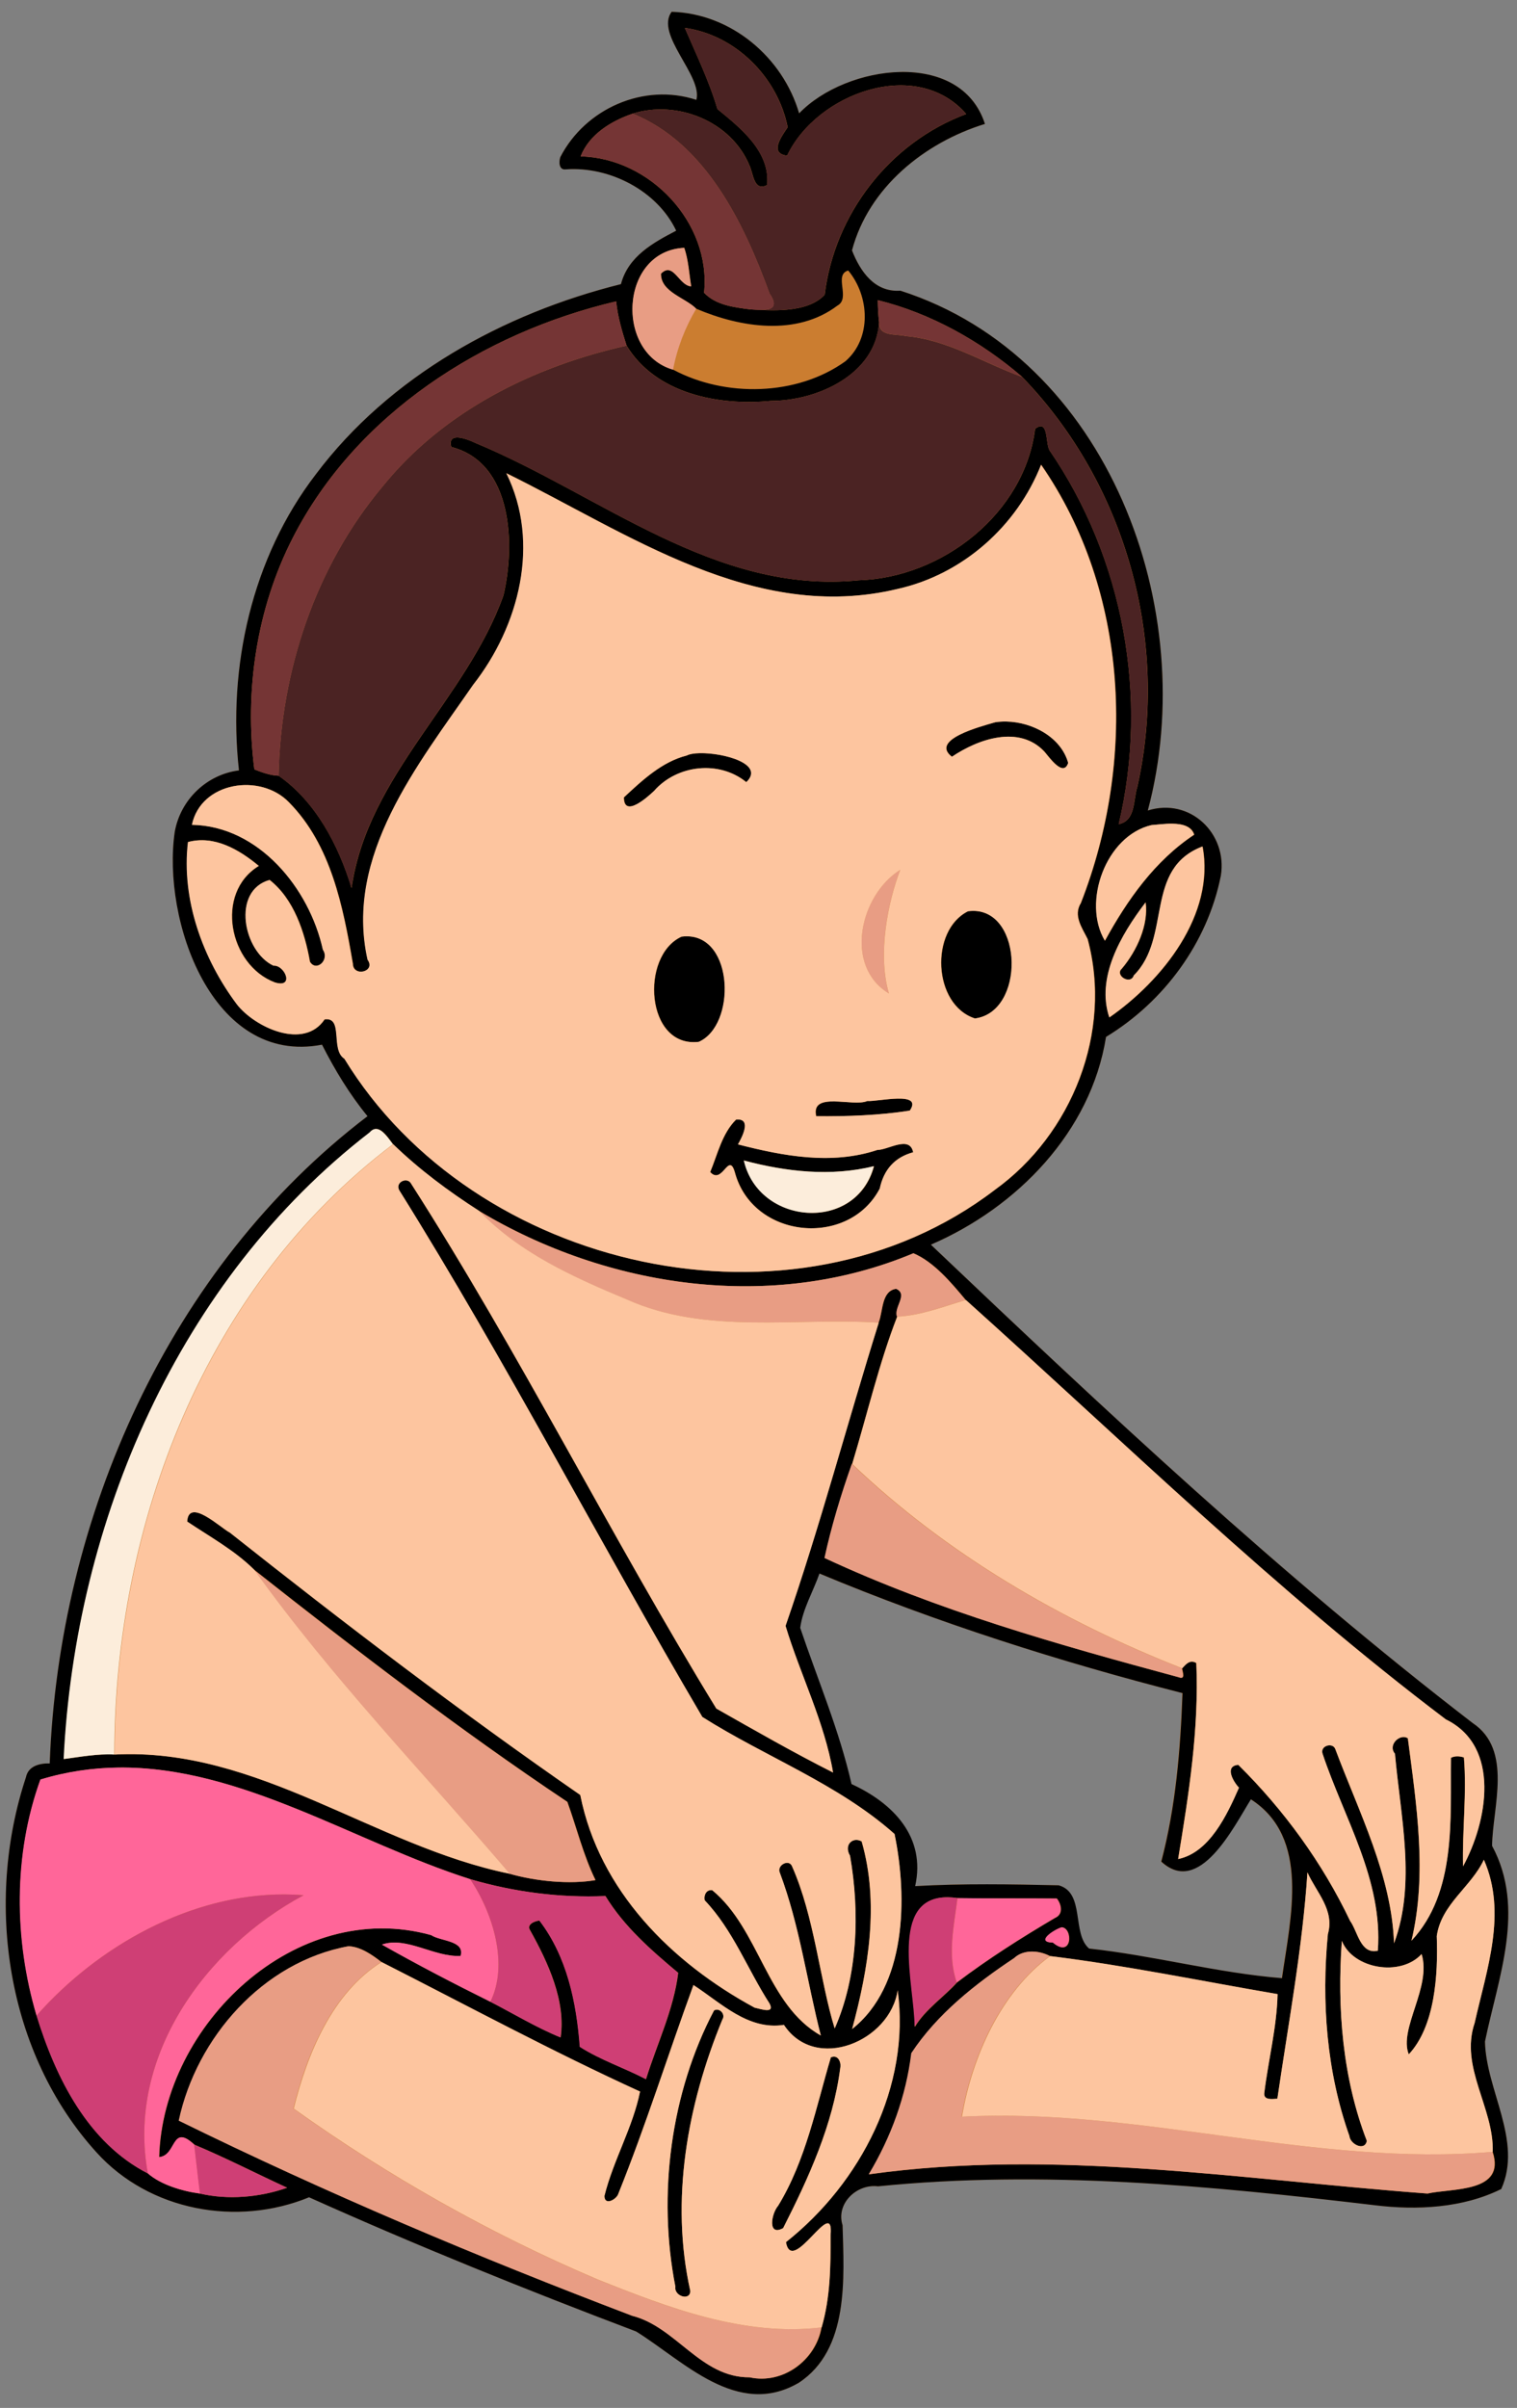 <?xml version="1.0" encoding="UTF-8" standalone="no"?>
<svg id="svg2" xmlns:rdf="http://www.w3.org/1999/02/22-rdf-syntax-ns#" xmlns="http://www.w3.org/2000/svg" height="865pt" width="545pt" version="1.1" xmlns:cc="http://creativecommons.org/ns#" xmlns:dc="http://purl.org/dc/elements/1.1/" viewBox="0 0 545 865">
<rect x="0" y="0" width="545" height="865" fill="#808080" stroke="none"/>
<g id="g4245" transform="translate(-800)">
<path id="rect4242" d="m1041.3 4.241c-6.09 8.14 11.201 22.959 8.881 31.639-18.86-6.22-39.9 3.141-48.87 20.541-0.56 1.68-0.56 4.79 1.98 4.42 15.82-1.13 32.891 7.76 39.641 22.03-8.16 4.26-17.21 9.14-19.85 19.2-42.31 10.55-83.111 33.039-109.63 68.339-22.97 29.9-31.72 69.201-27.6 106.34-11.6 1.46-21.029 10.54-23.069 22.08-4.62 31.39 13.28 84.08 52.9 76.45 4.62 9.07 9.89 17.821 16.35 25.691-71.29 54.27-110.92 144.08-114.17 232.5-3.73-0.07-7.711 0.95-8.541 4.98-14.93 45.07-7.01 99.171 25.43 134.84 18.97 20.93 50.421 26.669 76.281 16.039 38.56 17.32 77.909 33.21 117.49 48.2 17.01 10.54 36.36 31.36 58.47 18.42 18.16-11.94 16.219-37.71 15.709-56.57-2.48-7.83 5.131-14.949 12.731-13.989 59.46-5.96 119.3-0.221 178.43 6.789 15.17 1.88 31.74 1.01 45.48-5.82 7.75-17.3-5.45-35.389-5.85-52.969 4.74-22.99 14.75-47.72 2.55-70.32 0.19-13.97 7.54-34.45-7-44.13-68.62-52.81-132.19-112.47-194.62-171.82 30.93-13.33 57.51-40.51 62.93-74.63 20.87-12.67 36.48-33.88 41.25-57.9 2.47-15.17-11.089-28.191-26.239-23.431 19.25-71.87-14.011-162.74-88.891-186.74-9.23 0.66-14.43-6.91-17.38-14.47 5.96-22.57 26.069-38.75 47.759-45.43-8.7-27.07-49.84-21.41-66.75-3.8-5.9-20.21-24.49-35.86-45.8-36.48zm53 561.01c41.97 17.53 86.09 31.639 130.43 42.959-0.73 20.36-2.42 40.76-7.62 60.52 13.64 12.6 25.921-12.29 32.191-22.37 21.33 13.76 14.319 42.26 11.159 64.25-23.18-1.87-46.04-8.129-69.28-10.639-6.3-5.35-1.39-20.08-10.93-22.72-17.18-0.38-34.41-0.689-51.57 0.291 3.96-17.7-8.019-29.861-22.859-36.661-4.37-19.25-12.151-37.48-18.441-56.12 0.9-6.78 4.65-13.039 6.92-19.509z" fill="#cb7d30"/>
<path id="path4" d="m1041.3 4.241c-6.09 8.14 11.201 22.959 8.881 31.639-18.86-6.22-39.9 3.141-48.87 20.541-0.56 1.68-0.56 4.79 1.98 4.42 15.82-1.13 32.891 7.76 39.641 22.03-8.16 4.26-17.21 9.14-19.85 19.2-42.31 10.55-83.111 33.039-109.63 68.339-22.97 29.9-31.72 69.201-27.6 106.34-11.6 1.46-21.029 10.54-23.069 22.08-4.62 31.39 13.28 84.08 52.9 76.45 4.62 9.07 9.89 17.821 16.35 25.691-71.29 54.27-110.92 144.08-114.17 232.5-3.73-0.07-7.711 0.95-8.541 4.98-14.93 45.07-7.01 99.171 25.43 134.84 18.97 20.93 50.421 26.669 76.281 16.039 38.56 17.32 77.909 33.21 117.49 48.2 17.01 10.54 36.36 31.36 58.47 18.42 18.16-11.94 16.219-37.71 15.709-56.57-2.48-7.83 5.131-14.949 12.731-13.989 59.46-5.96 119.3-0.221 178.43 6.789 15.17 1.88 31.74 1.01 45.48-5.82 7.75-17.3-5.45-35.389-5.85-52.969 4.74-22.99 14.75-47.72 2.55-70.32 0.19-13.97 7.54-34.45-7-44.13-68.62-52.81-132.19-112.47-194.62-171.82 30.93-13.33 57.51-40.51 62.93-74.63 20.87-12.67 36.48-33.88 41.25-57.9 2.47-15.17-11.089-28.191-26.239-23.431 19.25-71.87-14.011-162.74-88.891-186.74-9.23 0.66-14.43-6.91-17.38-14.47 5.96-22.57 26.069-38.75 47.759-45.43-8.7-27.07-49.84-21.41-66.75-3.8-5.9-20.21-24.49-35.86-45.8-36.48zm4.731 5.78c18.35 2.58 33.379 17.799 36.959 35.689-2.04 3.06-6.879 9.441-0.209 10.191 10.66-22.43 46.449-35.551 64.339-14.941-27.49 10.25-47.29 35.881-50.85 64.931-6.38 6.88-20.199 5.599-26.859 5.239-5.76-0.75-12.28-1.52-16.47-5.98 2.61-25.13-19.491-48.429-44.341-48.959 3.09-7.92 10.96-12.721 18.7-15.361 15.7-5 35.46 2.55 42.05 18.85 1.32 2.9 1.511 9.26 6.261 6.78 1.14-12.02-9.51-20.439-17.87-27.289-2.96-10.07-7.579-19.52-11.709-29.15zm-0.17 79.009c1.51 4.45 1.729 9.231 2.489 13.841-4.41-0.23-6.41-9.091-10.85-4.541-0.12 6.6 8.861 8.651 12.681 12.591 15.82 6.75 36.029 9.939 50.669-1.141 4.88-2.6-1.479-11.049 3.881-12.609 7.68 9.24 8.499 24.33-0.991 32.6-17.49 12.57-43.18 13.009-61.88 3.039-21.05-6.1-19.02-42.74 4-43.78zm69.489 18.8c18.96 4.64 37.051 14.791 51.811 27.511 37.22 38.4 53.11 94.959 41.45 147.26-1.56 4.8-0.51 12.17-6.7 13.47 10.85-45.69 1.719-95.51-24.811-134.23-1.61-2.49-0.27-11.601-5.23-7.791-3.79 30.37-33.37 53.529-63.43 54.409-51.5 5.13-92.719-30.69-137.56-49.3-2.89-1.4-10.31-4.289-8.75 1.411 22.13 5.66 22.99 35.129 18.75 53.289-13.31 37.41-48.74 64.46-54.58 105.14-4.72-15.56-12.95-31.1-26.18-40.33-3.04-0.12-5.951-1.17-8.741-2.28-3.6-28.2 0.81-57.82 13.83-83.22 22.76-44.49 68.411-73.7 116.16-84.9 0.53 5.45 2.099 10.689 3.739 15.889 10.46 17.21 32.871 21.71 51.791 19.85 16.72 0 37.78-9.489 38.93-28.219-0.32-2.65-0.45-5.301-0.47-7.961zm58.741 59.13c31.51 45.55 34.17 106.55 14.27 157.44-2.8 4.51 0.4 8.829 2.42 12.909 9.04 33.37-5.62 70.2-33.32 90.12-72.21 55.22-187.12 29.21-233.67-47.1-5.1-3.24-0.21-15.109-7.12-14.139-7.39 11.1-25.019 2.909-31.489-5.381-12.3-16.42-20.011-37.749-17.581-58.319 9.5-2.55 18.451 2.769 25.431 8.569-15.97 9.76-10.7 35.631 5.73 41.841 7.22 2.26 3.7-6.289-0.47-6.009-10.83-5.13-15.1-26.921-1.38-30.791 8.67 6.79 12.599 18.69 14.489 29.38 2.25 3.77 7.2-0.6 4.67-4.32-4.85-22.03-23.01-44.419-47.05-44.859 3.25-15.51 24.611-18.691 34.841-8.091 15.16 15.37 19.429 37.49 22.959 57.97 0.05 4.9 8.44 2.93 5.3-1.43-8.33-37.43 18.06-69.981 37.93-98.741 16.54-21.09 24.291-50.959 11.931-76.009 43.73 21.53 89.049 53.98 140.61 41.55 23.29-5.21 42.79-22.471 51.5-44.591zm-12.5 92.24c-1.345-0.026-2.673 0.056-3.959 0.25-5.49 1.59-23.59 6.31-15.58 12.4 9.43-6.39 24.089-11.5 33.189-1.88 1.71 1.96 6.821 9.399 8.591 4.089-2.564-9.223-12.823-14.678-22.241-14.859zm-110.16 11.362c-1.995 0.043-3.653 0.314-4.628 0.838-8.9 2.22-16.071 8.95-22.611 15.05 0 7.58 8.641-0.219 10.891-2.359 8.22-9.38 23.371-11.061 33.091-3.111 6.874-6.5-8.097-10.603-16.742-10.417zm169.8 25.334c3.511 0.051 6.862 0.844 7.847 3.944-14.11 9.34-24.041 23.439-32.061 38.089-8.25-13.76 0.33-37.749 16.77-41.539 1.886-0.122 4.713-0.533 7.444-0.494zm10.847 8.173c4.6 24.55-14.53 48.24-33.47 61.42-4.77-14.26 4.01-29.49 13.02-41.32 1.1 8-3.11 17.37-8.55 23.8-2.67 2.4 3.14 6.02 4.33 2.42 13.73-13.74 3.58-38.28 24.67-46.32zm-82.447 23.153c-0.583 0.003-1.184 0.045-1.803 0.127-13.76 6.82-12.7 33.599 2.48 38.509 18.067-2.286 17.394-38.742-0.676-38.636zm-103 9.125c-0.555 0.006-1.128 0.047-1.717 0.122-15.01 6.83-12.91 40.099 6.2 37.789 13.427-5.9 12.721-38.096-4.483-37.911zm75.852 58.311c-3.991 0.083-9.049 1.026-10.839 0.861-5.07 2.24-20.409-3.66-18.369 5.45 11.15 0.11 22.83-0.301 33.65-2.011 2.475-3.605-0.451-4.383-4.442-4.3zm-57.473 7.497c-0.163 0.004-0.335 0.016-0.516 0.034-5.01 4.92-6.65 12.46-9.3 18.85 4.45 4.79 6.64-7.531 8.85 0.069 6.41 23.97 40.861 27.27 52.081 5.87 1.47-6.87 5.41-11.26 12-13.05-1.21-6.2-9.081-0.779-12.841-0.839-16.46 5.48-33.79 2.209-50.1-1.991 1.472-2.577 4.869-9.068-0.175-8.944zm-129.76 3.402c2.334 0.098 4.519 3.602 5.997 5.492 9.36 9.07 19.901 16.9 30.861 23.93 46.37 27.79 105.47 36.47 156.09 15.23 7.32 3.1 13.551 10.501 18.761 16.761 56.63 50.83 111.47 104.57 172.45 150.68 19.9 9.73 14.949 36.67 6.189 52.8-0.32-13.02 1.391-26.1 0.311-39.13-1.53-0.48-3.181-0.61-4.641 0.12-0.28 21.85 2.04 48.369-14.2 65.719 5.73-24 1.82-48.64-1.3-72.7-2.71-1.89-7.37 2.311-4.63 5.531 1.96 22.44 7.709 46.479-0.341 68.109-0.79-24.17-12.579-47.06-21.089-69.77-0.93-2.55-5.49-1.229-4.6 1.591 7.72 23.22 21.76 45.42 19.87 70.83-6.28 1.43-7.23-7-9.97-10.73-9.96-20.88-23.731-39.791-40.161-56.041-5.1 0.44-1.79 6.051 0.25 8.211-4.27 9.73-10.589 23.32-21.859 25.63 3.82-23.18 7.55-46.821 6.53-70.411-2.22-1.35-3.669 0.321-5.059 1.891 0.2 1.39 1.349 4.21-1.191 3.2-43.17-11.65-86.58-23.89-127.2-42.83 2.46-11.34 5.92-22.77 9.82-33.78 5.32-17.55 9.76-36.53 16.17-52.92-1.26-3.39 4.19-8.031-0.32-9.991-5.38 0.78-4.659 8.14-6.309 12.15-11.34 36.24-21.051 73.03-33.481 108.93 5.32 17.61 13.95 34.381 17.07 52.681-14.19-7.16-28.109-15.141-41.939-22.981-37.93-61.95-70.42-127.26-109.62-188.51-1.38-2.66-5.861-0.569-4.311 2.291 38.55 61.74 72 126.52 108.9 189.23 22.65 14.35 48.84 24.059 69.05 42.039 4.74 22.95 4.24 54.69-15.23 70.07 5.88-21.81 9.82-45.229 3.42-67.389-3.14-1.78-6.52 1.17-4.18 5.13 3.57 20.31 2.779 43.409-5.511 62.059-5.38-17.53-7.239-39.96-15.259-58.13-1.06-3.01-5.74-0.47-4.42 2.25 7.09 18.87 9.71 38.959 14.7 58.409-19.5-10.97-22-38.13-39-52.2-2.12-0.27-3.091 1.831-2.691 3.641 10.17 10.69 15.39 24.809 23.3 37.089 2 3.79-3.079 1.98-5.389 1.47-29.8-16.16-55.79-42-62.62-76.4-43.08-29.83-84.78-61.681-125.88-94.241-3.2-1.59-14.801-12.77-15.341-3.98 8.16 5.48 17 10.3 24.03 17.27 36.67 28.91 73.721 57.44 112.59 83.43 3.33 9.19 5.72 19.141 10.12 28.111-9.15 1.6-21.39 0.439-30.87-2.291-48.66-9.93-90.51-45.5-141.92-42.82-6.14-0.34-12.17 0.84-18.22 1.62 4.11-85.3 41.301-172.16 109.94-225.12 0.79-0.91 1.585-1.255 2.362-1.222zm132.05 11.322c15.22 4.06 31.241 5.86 46.731 2.05-6.43 23.96-41.351 21.35-46.731-2.05zm27.1 148.38c41.97 17.53 86.09 31.639 130.43 42.959-0.73 20.36-2.42 40.76-7.62 60.52 13.64 12.6 25.921-12.29 32.191-22.37 21.33 13.76 14.319 42.26 11.159 64.25-23.18-1.87-46.04-8.129-69.28-10.639-6.3-5.35-1.39-20.08-10.93-22.72-17.18-0.38-34.41-0.689-51.57 0.291 3.96-17.7-8.019-29.861-22.859-36.661-4.37-19.25-12.151-37.48-18.441-56.12 0.9-6.78 4.65-13.039 6.92-19.509zm-251.88 69.711c44.125-0.517 84.896 26.84 126.48 40.098 15.76 4.6 32.119 6.74 48.539 6.05 6.68 10.95 16.401 19.441 26.131 27.581-1.59 13.09-7.63 25.539-11.57 38.209-7.81-4.07-16.34-6.87-23.75-11.62-1.2-15.94-4.6-32.41-14.53-45.37-1.7 0.18-4.791 1.401-3.311 3.561 6.42 11.52 12.84 25.4 10.92 38.43-8.63-3.51-17.26-8.73-25.18-12.8-13.12-6.51-26.381-13.4-38.991-20.55 8.87-3.05 18.79 4.6 28.28 4.07 1.61-5.57-7.229-5.22-10.589-7.47-48.66-13.53-96.391 32.131-97.741 79.741 6.39-0.54 4.31-12.241 12.67-4.461 11.23 4.7 22.209 10.361 33.309 15.461-9.87 3.48-21.22 4.429-31.23 2.109-6.44-0.85-14.149-3.19-18.759-7.23-21.57-11.01-33.15-34.431-40-56.691-8.14-27.48-8.36-57.86 1.38-84.82 9.484-2.884 18.786-4.191 27.944-4.298zm490.58 33.09c8.44 19.2 0.981 39.52-3.309 58.65-5.42 15.89 6.97 30.491 6.5 46.291 4.86 14.77-14.56 12.999-23.35 14.989-66.64-4.96-133.95-16.25-200.71-6.9 8-13.33 13.401-28.04 15.291-43.52 9.29-14.08 22.94-24.849 36.93-34.159 3.4-3.23 8.971-2.77 12.841-0.72 27.4 3.37 54.49 9.01 81.7 13.65-0.27 11.99-3.341 23.72-4.781 35.6-0.26 2.63 2.99 2.06 4.7 1.98 3.95-27.03 9.021-54.029 10.811-81.289 3.21 7.2 9.829 13.45 7.339 22.17-2.34 24.27-0.469 49.399 7.731 72.489 0.26 3.02 5.549 5.61 6.259 1.77-8.73-22.56-10.71-47.84-8.97-71.85 3.98 10.08 21.07 13.03 28.65 4.75 3.68 11.79-8.299 26.82-4.609 36.02 9.38-10.02 10.579-28.46 10.059-42.48 1.63-11.53 12.43-17.701 16.92-27.441zm-192.39 13.509c1.059 0.016 2.193 0.111 3.408 0.291 11.87 0.17 23.74 0.049 35.62 0.159 1.67 2.12 2.379 5.66-0.661 6.95-12.11 7.14-24 14.681-35.23 23.181-4.53 5.1-11.31 9.57-15.13 15.93 0.019-14.526-9.546-46.831 11.992-46.511zm40.797 10.77c4.07 0.28 3.801 11.33-3.169 5.5-6.47-0.14 0.389-4.67 3.169-5.5zm-256.2 6.811c4.34 0.18 8.501 3.11 11.791 5.68 30.84 15.68 61.36 32.14 92.85 46.52-2.58 12.88-9.641 24.73-12.791 37.5-0.02 3.66 4.441 1.269 5.031-0.891 9.9-24.61 17.85-50 26.95-74.87 9.84 6.37 19.63 16.331 32.5 14.311 11.36 17.18 38.209 5.88 40.869-12.47 4.68 34.41-13.189 69.19-40.139 90.52 2.24 12.44 17.42-17.411 16.03-2.481 0.04 11.1-0.069 22.35-3.209 33.1-2.04 11.74-13.8 20.571-25.8 17.941-17.55 0.14-26.321-18.081-42.141-22.091-55.27-21.02-109.82-44.039-162.91-70.119 6.38-29.86 30.259-57.03 60.969-62.65zm132.36 22.788c-0.368-0.019-0.751 0.062-1.128 0.272-15.59 29.55-20.371 66.259-13.891 99.259-0.56 3.35 5.289 5.241 5.359 1.541-7.29-32.68-1.07-66.911 11.5-97.491 1.032-1.528-0.247-3.497-1.841-3.581zm42.13 16.884c-0.386-0.035-0.82 0.04-1.298 0.258-5.16 17.25-8.97 37.029-18.95 53.309-2.42 2.79-3.901 11.13 1.809 8.02 9.18-18.1 17.891-37.13 20.511-57.47 0.382-1.739-0.398-3.965-2.072-4.117z"/>
<path id="path6" d="m1046 10.02c4.13 9.63 8.749 19.08 11.709 29.15 8.36 6.85 19.01 15.269 17.87 27.289-4.75 2.48-4.941-3.88-6.261-6.78-6.59-16.3-26.35-23.85-42.05-18.85 26.17 10.61 39.981 39.27 49.191 64.62 3.328 4.791 0.692 5.835-2.681 5.908 7.179 0.317 17.263 0.138 22.461-5.467 3.56-29.05 23.36-54.681 50.85-64.931-17.89-20.61-53.679-7.489-64.339 14.941-6.67-0.75-1.831-7.131 0.209-10.191-3.58-17.89-18.609-33.109-36.959-35.689zm27.778 101.34c-1.633-0.072-3.164-0.161-4.399-0.228 1.318 0.109 2.928 0.26 4.399 0.228zm42.011 4.433c-1.15 18.73-22.21 28.219-38.93 28.219-18.92 1.86-41.331-2.64-51.791-19.85-33.36 7.48-65.649 23.43-87.489 50.42-24.31 28.91-36.76 66.551-37.5 104.09 13.23 9.23 21.46 24.77 26.18 40.33 5.84-40.68 41.271-67.731 54.591-105.14 4.24-18.16 3.38-47.629-18.75-53.289-1.56-5.7 5.86-2.811 8.75-1.411 44.84 18.61 86.059 54.43 137.56 49.3 30.06-0.88 59.64-24.039 63.43-54.409 4.96-3.81 3.62 5.301 5.23 7.791 26.53 38.72 35.661 88.54 24.811 134.23 6.19-1.3 5.14-8.67 6.7-13.47 11.66-52.3-4.23-108.86-41.45-147.26-13.81-4.95-26.69-13.35-41.75-14.62-3.55-0.88-9.681 0.33-9.591-4.93z" fill="#4b2323"/>
<path id="path8" d="m1027.3 40.83c-7.74 2.64-15.61 7.441-18.7 15.361 24.85 0.53 46.951 23.829 44.341 48.959 4.19 4.46 10.71 5.23 16.47 5.98 4.34 0.36 11.86 1.2 7.08-5.68-9.21-25.35-23.021-54.01-49.191-64.62zm88.05 67c0.02 2.66 0.15 5.311 0.47 7.961-0.09 5.26 6.041 4.05 9.591 4.93 15.06 1.27 27.94 9.67 41.75 14.62-14.76-12.72-32.851-22.871-51.811-27.511zm-93.989 0.441c-47.75 11.2-93.401 40.41-116.16 84.9-13.02 25.4-17.43 55.02-13.83 83.22 2.79 1.11 5.701 2.16 8.741 2.28 0.74-37.54 13.19-75.181 37.5-104.09 21.84-26.99 54.129-42.94 87.489-50.42-1.64-5.2-3.209-10.439-3.739-15.889z" fill="#753535"/>
<path id="path10" d="m1045.8 89.03c-23.02 1.04-25.05 37.68-4 43.78 1.47-7.75 4.31-15.099 8.32-21.889-3.82-3.94-12.801-5.991-12.681-12.591 4.44-4.55 6.44 4.311 10.85 4.541-0.76-4.61-0.979-9.391-2.489-13.841zm77.609 223.44c-14.48 9.03-20.37 34.57-4.08 44.4-4.2-14.32-0.21-33.26 4.08-44.4zm-151.38 122.51c14.53 15.16 34.06 23.89 53.13 31.85 28.38 12.69 60.471 6.39 90.441 8.3 1.65-4.01 0.929-11.37 6.309-12.15 4.51 1.96-0.94 6.601 0.32 9.991 8.53-0.43 16.55-3.6 24.65-6-5.21-6.26-11.441-13.661-18.761-16.761-50.62 21.24-109.72 12.56-156.09-15.23zm133.98 90.91c-3.9 11.01-7.36 22.44-9.82 33.78 40.62 18.94 84.03 31.18 127.2 42.83 2.54 1.01 1.391-1.81 1.191-3.2-43.44-17.03-84.67-41.089-118.57-73.409zm-214.84 37.96c27.77 38.76 60.94 73.08 91.84 109.25 9.48 2.73 21.72 3.891 30.87 2.291-4.4-8.97-6.79-18.921-10.12-28.111-38.92-25.99-75.97-54.52-112.64-83.43zm34 135.29c-30.71 5.62-54.589 32.79-60.969 62.65 53.09 26.08 107.64 49.099 162.91 70.119 15.82 4.01 24.591 22.231 42.141 22.091 12 2.63 23.76-6.201 25.8-17.941-27.92 3.37-55.201-7.1-80.761-17.35-38.38-16.34-74.97-37.02-108.9-61.25 4.89-19.65 13.79-41.479 31.57-52.639-3.29-2.57-7.451-5.5-11.791-5.68zm245.38 1.919c-2.301 0.033-4.544 0.726-6.244 2.341-13.99 9.31-27.64 20.079-36.93 34.159-1.89 15.48-7.291 30.19-15.291 43.52 66.76-9.35 134.07 1.94 200.71 6.9 8.79-1.99 28.21-0.219 23.35-14.989-64 5.51-126.73-15.97-190.68-12.62 3.57-21.43 14.091-44.871 31.681-57.691-1.935-1.025-4.296-1.653-6.597-1.62z" fill="#e89d84"/>
<path id="path20" d="m1174 166.96c-8.71 22.12-28.21 39.381-51.5 44.591-51.56 12.43-96.879-20.02-140.61-41.55 12.36 25.05 4.609 54.919-11.931 76.009-19.87 28.76-46.26 61.311-37.93 98.741 3.14 4.36-5.25 6.33-5.3 1.43-3.53-20.48-7.799-42.6-22.959-57.97-10.23-10.6-31.591-7.419-34.841 8.091 24.04 0.44 42.2 22.829 47.05 44.859 2.53 3.72-2.42 8.09-4.67 4.32-1.89-10.69-5.819-22.59-14.489-29.38-13.72 3.87-9.45 25.661 1.38 30.791 4.17-0.28 7.69 8.269 0.47 6.009-16.43-6.21-21.7-32.081-5.73-41.841-6.98-5.8-15.931-11.119-25.431-8.569-2.43 20.57 5.281 41.899 17.581 58.319 6.47 8.29 24.099 16.481 31.489 5.381 6.91-0.97 2.02 10.899 7.12 14.139 46.55 76.31 161.46 102.32 233.67 47.1 27.7-19.92 42.36-56.75 33.32-90.12-2.02-4.08-5.22-8.399-2.42-12.909 19.9-50.89 17.24-111.89-14.27-157.44zm-12.5 92.24c9.418 0.181 19.677 5.637 22.241 14.859-1.77 5.31-6.881-2.129-8.591-4.089-9.1-9.62-23.759-4.51-33.189 1.88-8.01-6.09 10.09-10.81 15.58-12.4 1.286-0.194 2.614-0.276 3.959-0.25zm-110.16 11.362c8.645-0.186 23.616 3.917 16.742 10.417-9.72-7.95-24.871-6.269-33.091 3.111-2.25 2.14-10.891 9.939-10.891 2.359 6.54-6.1 13.711-12.83 22.611-15.05 0.975-0.523 2.633-0.795 4.628-0.838zm169.8 25.334c-2.731-0.039-5.558 0.371-7.444 0.494-16.44 3.79-25.02 27.779-16.77 41.539 8.02-14.65 17.951-28.749 32.061-38.089-0.984-3.099-4.336-3.893-7.847-3.944zm10.847 8.173c-21.09 8.04-10.94 32.58-24.67 46.32-1.19 3.6-7-0.02-4.33-2.42 5.44-6.43 9.65-15.8 8.55-23.8-9.01 11.83-17.79 27.06-13.02 41.32 18.94-13.18 38.07-36.87 33.47-61.42zm-108.56 8.4c-4.29 11.14-8.28 30.08-4.08 44.4-16.29-9.83-10.4-35.37 4.08-44.4zm26.114 14.753c18.07-0.106 18.744 36.35 0.676 38.636-15.18-4.91-16.24-31.689-2.48-38.509 0.619-0.082 1.22-0.123 1.803-0.127zm-103 9.125c17.204-0.185 17.91 32.011 4.483 37.911-19.11 2.31-21.21-30.959-6.2-37.789 0.589-0.075 1.162-0.116 1.717-0.122zm75.852 58.311c3.991-0.083 6.917 0.695 4.442 4.3-10.82 1.71-22.5 2.121-33.65 2.011-2.04-9.11 13.299-3.21 18.369-5.45 1.79 0.165 6.848-0.778 10.839-0.861zm-57.473 7.497c5.044-0.124 1.647 6.367 0.175 8.944 16.31 4.2 33.64 7.471 50.1 1.991 3.76 0.06 11.631-5.361 12.841 0.839-6.59 1.79-10.53 6.18-12 13.05-11.22 21.4-45.671 18.1-52.081-5.87-2.21-7.6-4.4 4.721-8.85-0.069 2.65-6.39 4.29-13.93 9.3-18.85 0.181-0.018 0.353-0.03 0.516-0.034zm-123.64 8.9c-67.54 51.1-100.09 136.42-100.08 219.23 51.41-2.68 93.26 32.89 141.92 42.82-30.9-36.17-64.07-70.49-91.84-109.25-7.03-6.97-15.87-11.79-24.03-17.27 0.54-8.79 12.141 2.39 15.341 3.98 41.1 32.56 82.8 64.411 125.88 94.241 6.83 34.4 32.82 60.24 62.62 76.4 2.31 0.51 7.389 2.32 5.389-1.47-7.91-12.28-13.13-26.399-23.3-37.089-0.4-1.81 0.571-3.911 2.691-3.641 17.09 14.07 19.59 41.229 39.03 52.209-4.99-19.45-7.61-39.539-14.7-58.409-1.32-2.72 3.36-5.26 4.42-2.25 8.02 18.17 9.879 40.6 15.259 58.13 8.29-18.65 9.081-41.749 5.511-62.059-2.34-3.96 1.04-6.91 4.18-5.13 6.4 22.16 2.46 45.579-3.42 67.389 19.47-15.38 19.97-47.12 15.23-70.07-20.21-17.98-46.4-27.689-69.05-42.039-36.9-62.71-70.35-127.49-108.9-189.23-1.55-2.86 2.931-4.951 4.311-2.291 39.2 61.25 71.69 126.56 109.62 188.51 13.83 7.84 27.749 15.821 41.939 22.981-3.12-18.3-11.75-35.071-17.07-52.681 12.43-35.9 22.141-72.69 33.481-108.93-29.97-1.91-62.061 4.39-90.441-8.3-19.07-7.96-38.6-16.69-53.13-31.85-10.96-7.03-21.501-14.86-30.861-23.93zm205.71 55.92c-8.1 2.4-16.12 5.57-24.65 6-6.41 16.39-10.85 35.37-16.17 52.92 33.9 32.32 75.13 56.379 118.57 73.409 1.39-1.57 2.839-3.241 5.059-1.891 1.02 23.59-2.71 47.231-6.53 70.411 11.27-2.31 17.589-15.9 21.859-25.63-2.04-2.16-5.35-7.771-0.25-8.211 16.43 16.25 30.201 35.161 40.161 56.041 2.74 3.73 3.69 12.16 9.97 10.73 1.89-25.41-12.15-47.61-19.87-70.83-0.89-2.82 3.67-4.141 4.6-1.591 8.51 22.71 20.299 45.6 21.089 69.77 8.05-21.63 2.301-45.669 0.341-68.109-2.74-3.22 1.92-7.421 4.63-5.531 3.12 24.06 7.03 48.7 1.3 72.7 16.24-17.35 13.92-43.869 14.2-65.719 1.46-0.73 3.111-0.6 4.641-0.12 1.08 13.03-0.631 26.11-0.311 39.13 8.76-16.13 13.711-43.07-6.189-52.8-60.98-46.11-115.82-99.85-172.45-150.68zm186.1 201.08c-4.49 9.74-15.29 15.911-16.92 27.441 0.52 14.02-0.679 32.46-10.059 42.48-3.69-9.2 8.289-24.23 4.609-36.02-7.58 8.28-24.67 5.33-28.65-4.75-1.74 24.01 0.24 49.29 8.97 71.85-0.71 3.84-5.999 1.25-6.259-1.77-8.2-23.09-10.071-48.219-7.731-72.489 2.49-8.72-4.129-14.97-7.339-22.17-1.79 27.26-6.861 54.259-10.811 81.289-1.71 0.08-4.96 0.65-4.7-1.98 1.44-11.88 4.511-23.61 4.781-35.6-27.21-4.64-54.3-10.28-81.7-13.65-17.59 12.82-28.111 36.261-31.681 57.691 63.95-3.35 126.68 18.13 190.68 12.62 0.47-15.8-11.92-30.401-6.5-46.291 4.29-19.13 11.749-39.45 3.309-58.65zm-396 36.77c-17.78 11.16-26.68 32.989-31.57 52.639 33.93 24.23 70.52 44.91 108.9 61.25 25.56 10.25 52.841 20.72 80.761 17.35 3.14-10.75 3.249-22 3.209-33.1 1.39-14.93-13.79 14.921-16.03 2.481 26.95-21.33 44.819-56.11 40.139-90.52-2.66 18.35-29.509 29.65-40.869 12.47-12.87 2.02-22.66-7.941-32.5-14.311-9.1 24.87-17.05 50.26-26.95 74.87-0.59 2.16-5.051 4.551-5.031 0.891 3.15-12.77 10.211-24.62 12.791-37.5-31.49-14.38-62.01-30.84-92.85-46.52zm120.57 17.108c1.594 0.084 2.872 2.054 1.841 3.581-12.57 30.58-18.79 64.811-11.5 97.491-0.07 3.7-5.919 1.809-5.359-1.541-6.48-33-1.699-69.709 13.891-99.259 0.377-0.21 0.76-0.291 1.128-0.272zm42.13 16.884c1.674 0.152 2.454 2.378 2.072 4.117-2.62 20.34-11.331 39.37-20.511 57.47-5.71 3.11-4.229-5.23-1.809-8.02 9.98-16.28 13.79-36.059 18.95-53.309 0.478-0.217 0.912-0.293 1.298-0.258z" fill="#fdc59f"/>
<path id="path40" d="m935.16 405.56c-0.78-0.04-1.57 0.31-2.36 1.22-68.64 52.96-105.83 139.82-109.94 225.12 6.05-0.78 12.08-1.96 18.22-1.62-0.01-82.81 32.54-168.13 100.08-219.23-1.478-1.89-3.663-5.394-5.997-5.492zm132.05 11.322c5.38 23.4 40.301 26.01 46.731 2.05-15.49 3.81-31.511 2.01-46.731-2.05z" fill="#fceddb"/>
<path id="path54" d="m842.44 634.96c-9.158 0.107-18.46 1.414-27.944 4.298-9.74 26.96-9.52 57.34-1.38 84.82 23.48-26.64 59.789-46.169 95.959-43.259-35.36 18.99-63.709 58.19-55.959 99.95 4.61 4.04 12.319 6.38 18.759 7.23-0.77-5.86-1.36-11.72-2.08-17.57-8.36-7.78-6.28 3.921-12.67 4.461 1.35-47.61 49.081-93.271 97.741-79.741 3.36 2.25 12.199 1.9 10.589 7.47-9.49 0.53-19.41-7.12-28.28-4.07 12.61 7.15 25.871 14.04 38.991 20.55 6.58-13.28 1.07-31.671-7.25-44.041-41.58-13.26-82.35-40.62-126.48-40.1zm301.56 46.89c-1.25 9.95-3.7 20.541-0.27 30.291 11.23-8.5 23.12-16.041 35.23-23.181 3.04-1.29 2.331-4.83 0.661-6.95-11.88-0.11-23.75 0.011-35.62-0.159zm37.389 10.48c-2.78 0.83-9.639 5.36-3.169 5.5 6.97 5.83 7.239-5.22 3.169-5.5z" fill="#f69"/>
<path id="path58" d="m968.92 675.06c8.32 12.37 13.83 30.761 7.25 44.041 7.92 4.07 16.55 9.29 25.18 12.8 1.92-13.03-4.5-26.91-10.92-38.43-1.48-2.16 1.611-3.381 3.311-3.561 9.93 12.96 13.33 29.43 14.53 45.37 7.41 4.75 15.94 7.55 23.75 11.62 3.94-12.67 9.98-25.119 11.57-38.209-9.73-8.14-19.451-16.631-26.131-27.581-16.42 0.69-32.779-1.45-48.539-6.05zm-66.62 5.475c-33.878-0.155-67.167 18.57-89.18 43.545 6.85 22.26 18.43 45.681 40 56.691-7.75-41.76 20.599-80.96 55.959-99.95-2.261-0.182-4.521-0.276-6.78-0.286zm238.26 1.025c-21.538-0.32-11.973 31.985-11.992 46.511 3.82-6.36 10.6-10.83 15.13-15.93-3.43-9.75-0.98-20.341 0.27-30.291-1.214-0.18-2.349-0.275-3.408-0.291zm-270.8 88.87c0.72 5.85 1.31 11.71 2.08 17.57 10.01 2.32 21.36 1.371 31.23-2.109-11.1-5.1-22.079-10.761-33.309-15.461z" fill="#cf3f75"/>
</g>
</svg>
